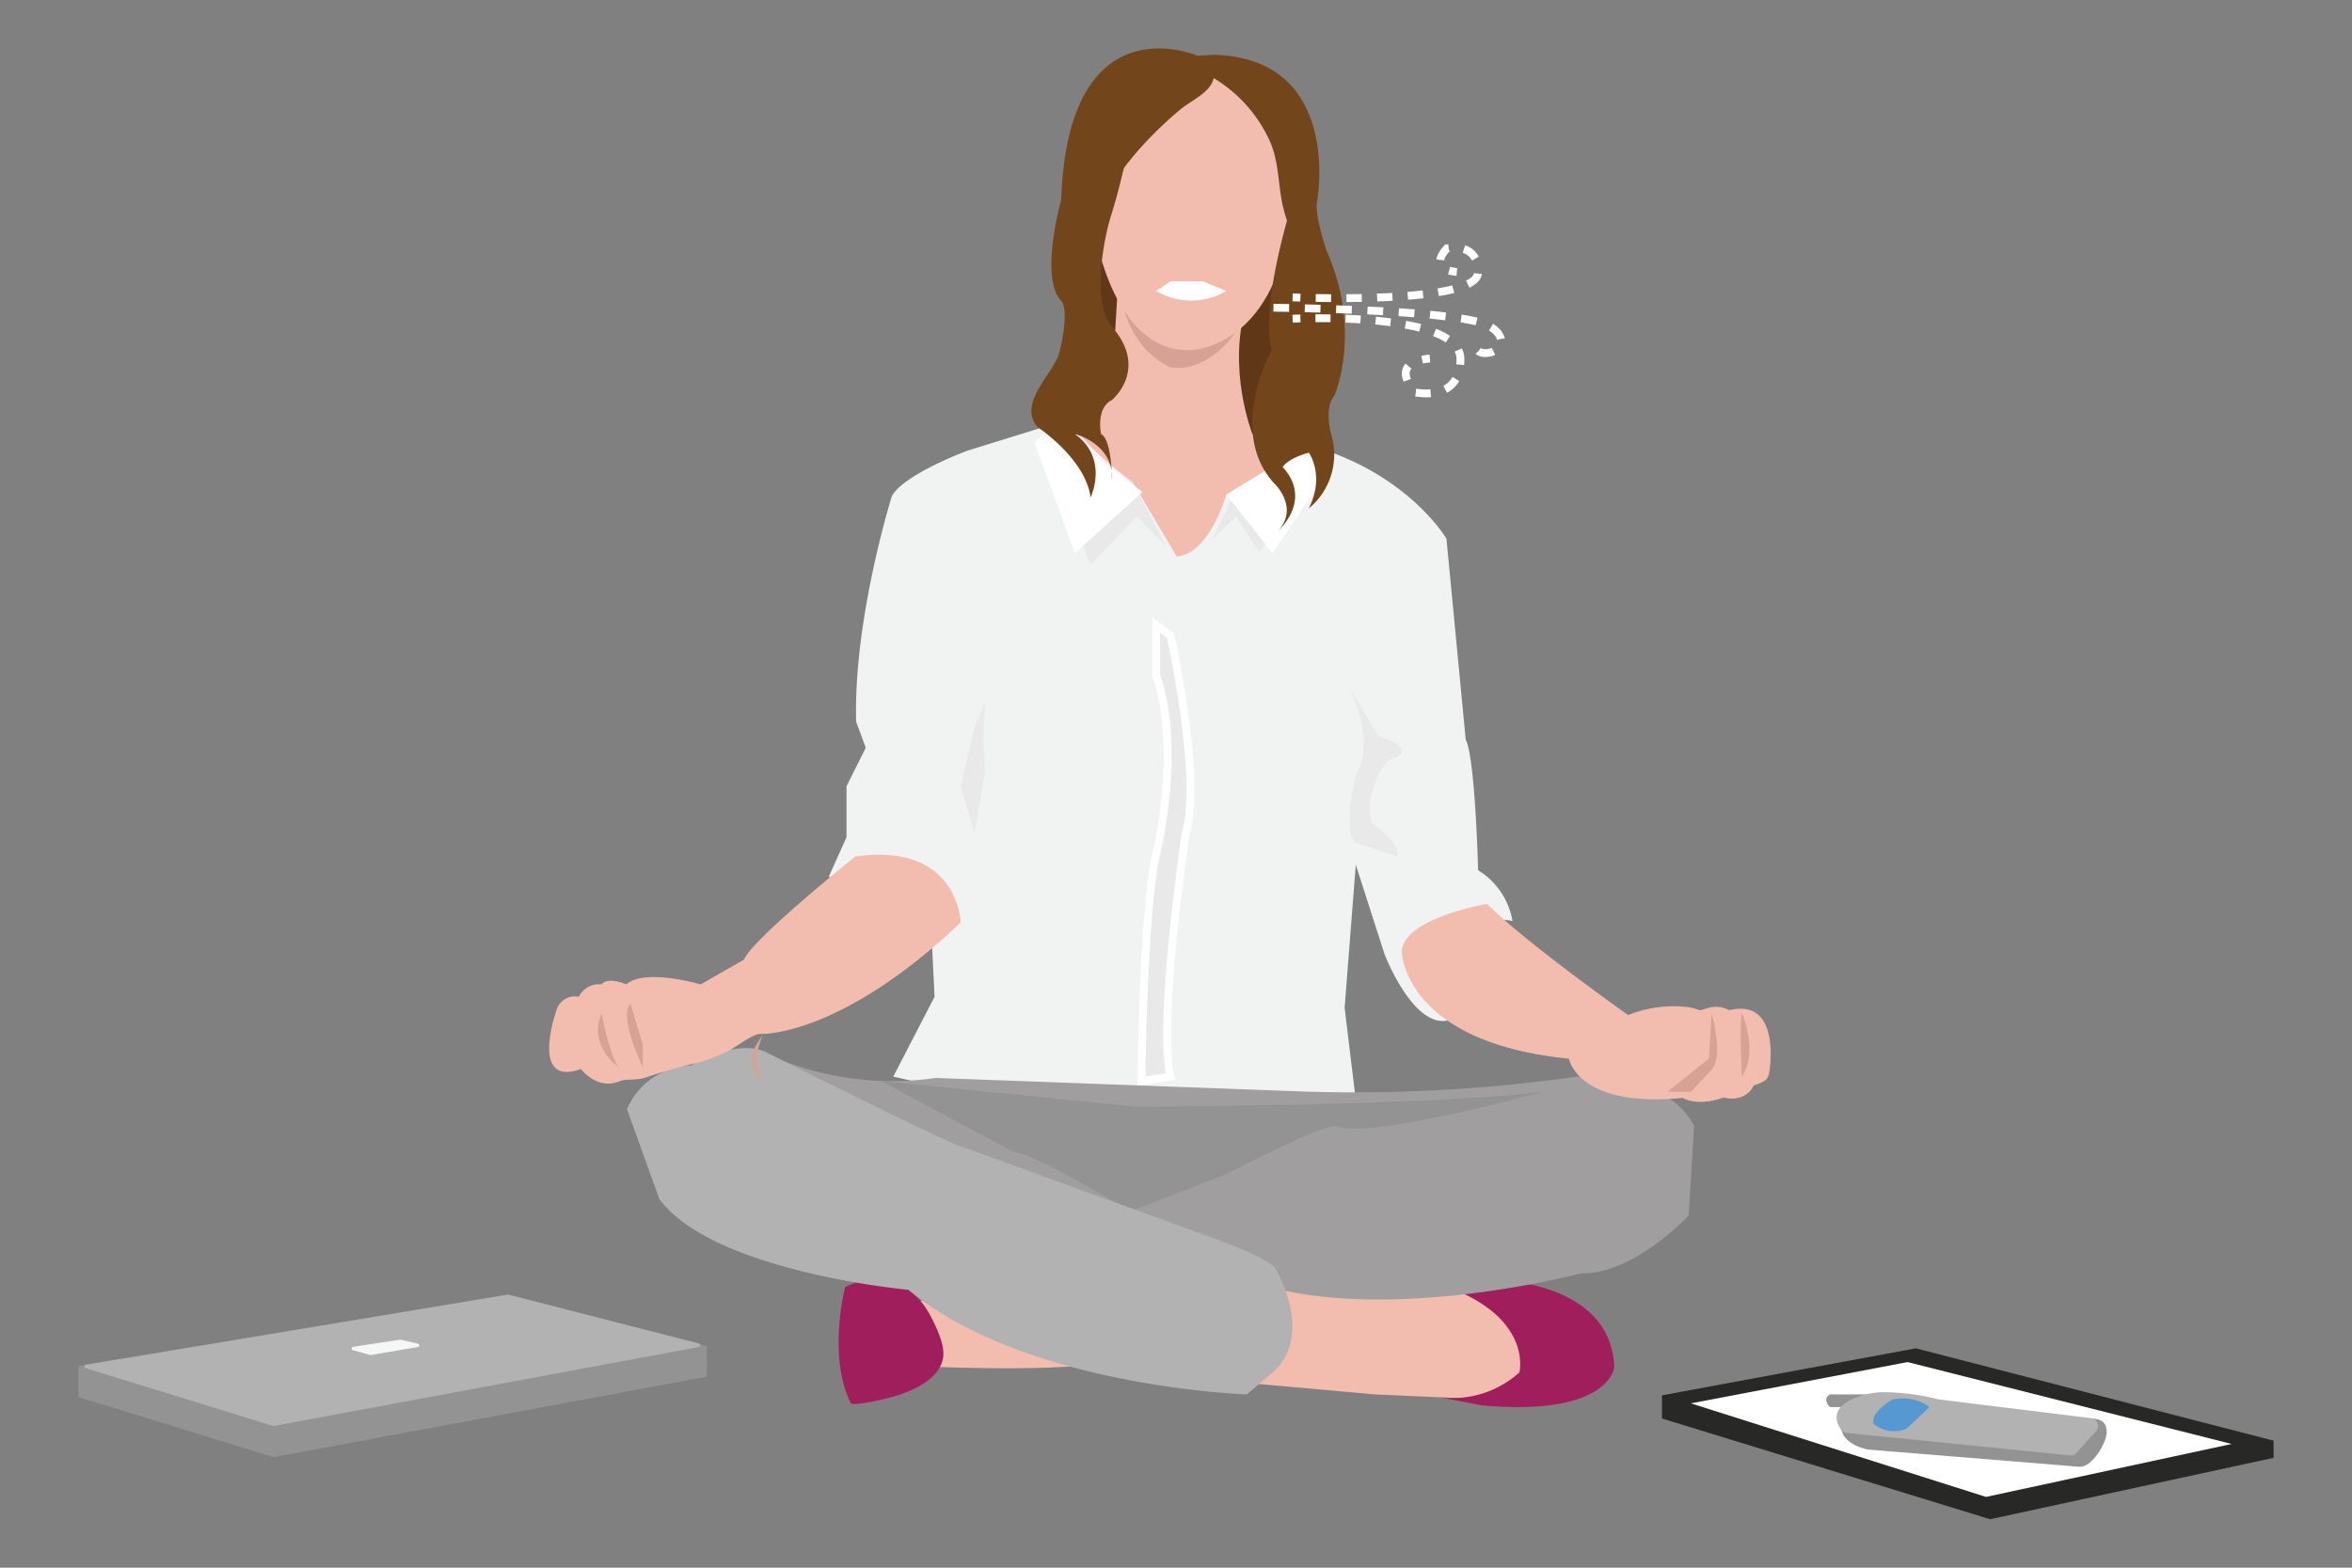 <svg id="Layer_1" data-name="Layer 1" xmlns="http://www.w3.org/2000/svg" width="300" height="200" viewBox="0 0 300 200"><rect x="0" y="0" width="300" height="200" fill="#808080" stroke="none"/><defs><style>.cls-1{fill:#282827;}.cls-2{fill:#fff;}.cls-3{fill:#f2bcaf;}.cls-4{fill:#a11e5c;}.cls-5{fill:#603817;}.cls-6{fill:#d8a195;}.cls-7{fill:#72451b;}.cls-8{fill:#f1f2f2;}.cls-13,.cls-9{fill:#e9e9e9;}.cls-10{fill:#a09e9e;}.cls-11{fill:#929392;}.cls-12{fill:#b2b2b2;}.cls-13,.cls-16,.cls-17,.cls-18,.cls-19{stroke:#fff;stroke-miterlimit:10;}.cls-14{fill:#f5f6f6;}.cls-15{fill:#5598d2;}.cls-16,.cls-17,.cls-18,.cls-19{fill:none;}.cls-17{stroke-dasharray:1.921 1.921;}.cls-18{stroke-dasharray:1.957 1.957;}.cls-19{stroke-dasharray:2;}</style></defs><polygon class="cls-1" points="290 183.794 290 185.983 253.844 193.818 211.983 180.965 211.983 178.012 244.366 172.014 290 183.794"/><polygon class="cls-2" points="215.669 179.035 253.317 190.97 284.647 184.215 243.313 173.769 215.669 179.035"/><polygon class="cls-3" points="155.711 176.136 175.324 177.891 190.99 178.593 200.117 177.364 200.117 168.413 195.905 166.658 171.157 162.094 153.781 164.025 155.711 176.136"/><path class="cls-4" d="M183.657,163.178s21.682-2.313,22.247,11.239c0,0-.566,6.326-16.845,4.878l-5.403-1.031a12.752,12.752,0,0,0,10.142-3.176s1.755-6.851-9.127-10.888Z"/><path class="cls-3" d="M119.38,174.38s20.184.877,23.344-1.229L130.613,164.2l-14.217,1.931Z"/><path class="cls-4" d="M108.498,178.984c.261.532,4.968-.671,5.416-.799,2.284-.654,5.671-2.074,6.323-4.663.407-1.616-.584-3.711-1.301-5.174-2.244-4.577-6.369-6.532-11.14-4.147C107.795,164.2,105.514,172.88,108.498,178.984Z"/><polygon class="cls-5" points="166.945 36.924 164.503 56.609 161.556 58.12 150.446 60.119 135.527 53.8 137.107 44.679 138.605 30.804 140.09 24.665 166.945 36.924"/><path class="cls-3" d="M142.548,37.126l-.713,11.76s1.766,3.335-11.222,8.074l19.482,21.413,17.903-18.254L159.748,55.38s-3.335-8.425-.702-16.674c0,0-2.457-16.674-16.499-1.58"/><path class="cls-6" d="M142.679,34.844s-.307,8.732,6.626,12.023c0,0,6.055,1.531,10.619-8.493Z"/><path class="cls-3" d="M153.956,9.395s-17.251,1.97-14.568,18.78c0,0,2.106,16.85,12.462,16.499,0,0,10.531-.176,12.637-16.323C164.487,28.35,165.365,7.815,153.956,9.395Z"/><path class="cls-2" d="M149.305,35.898H153.43l2.984,1.229a8.815,8.815,0,0,1-8.951,0Z"/><path class="cls-7" d="M166.945,34.844l-.702-10.707S162.404,4.953,154.566,9.039c-1.557-2.148-11.842,3.691-11.842,3.691l-5.617,11.233,1.998,9.127c-.295-5.384,2.893-10.322,6.326-14.186a48.756,48.756,0,0,1,5.161-4.969c1.29-1.08,3.878-2.165,4.205-3.978a18.096,18.096,0,0,1,7.145,7.99c1.143,2.559,1.061,5.101,1.569,7.766C164.114,28.882,165.727,31.883,166.945,34.844Z"/><path class="cls-8" d="M150.095,71.001,144.481,61.52s-6.672-4.832-7.374-7.403h-2.808l-10.882,3.369s-8.074,2.984-9.653,5.792c0,0-4.915,15.621-4.564,28.785l1.229,3.335-2.457,4.915v6.494l-2.282,5.09s13.339-.702,14.743,5.09l-1.58,2.984.351,7.196-5.266,10.18s27.907,6.494,32.471,6.319l26.523-3.335-1.424-11.76,1.424-18.254,3.666,11.409s3.686,9.653,8.249,8.425l-3.335-4.388s-1.404-3.51,3.335-6.143c0,0,4.914-2.984,8.074-2.106a9.466,9.466,0,0,0-4.388-6.494s-.351-14.217-1.58-16.674l-2.457-25.625s-4.915-8.425-17.552-11.935c0,0-5.617-1.931-7.196-1.404l4.755,2.731-8.089,4.991S154.307,70.65,150.095,71.001Z"/><path class="cls-9" d="M171.859,87.324s3.902,6.99,1.073,11.569c0,0-1.78,7.036-.022,8.616l5.268,1.755s.878-1.404-3.159-4.212a6.106,6.106,0,0,1,.04-4.037s.999-4.388,3.2-4.388c0,0,2.201-1.404-2.362-2.633Z"/><path class="cls-9" d="M124.294,106.28l-1.755-5.968,1.755-7.547,1.404-3.335a46.493,46.493,0,0,0,0,8.864Z"/><path class="cls-10" d="M166.945,139.277a203.547,203.547,0,0,0,34.226-1.931s11.409-.695,14.919,6.322l-.702,11.405s-7.021,7.547-13.69,7.372c0,0-23.87,6.319-40.369,1.58l-8.898,2.633-15.323-9.127L99.195,135.065a38.975,38.975,0,0,0,20.184,2.457Z"/><path class="cls-11" d="M196.782,139.277s-22.115,6.15-26.328,4.391c0,0-.702-.763-14.041,6.111l-12.286,4.768s-12.286-7.547-14.919-7.635l-16.826-8.996,32.622,3.292S184.321,141.032,196.782,139.277Z"/><path class="cls-12" d="M159.046,177.891s-28.083-.878-43.177-13.339c0,0-24.923-2.282-31.769-11.584l-4.128-11.46a9.133,9.133,0,0,1,8.165-5.565S93.8,132.47,97.615,134.187c0,0,23.519,11.802,24.923,12.044l31.067,11.3s8.249,2.808,9.127,4.388c0,0,4.739,7.898,0,12.813Z"/><path class="cls-3" d="M109.112,109.264s-13.164,10.531-14.217,13.164l-5.529,3.159s-7.108-2.106-9.478,0c0,0-2.37-1.053-3.159,0a2.845,2.845,0,0,0-2.896,1.58,2.452,2.452,0,0,0-2.896,1.843s-3.423,9.741,3.159,7.372c0,0,2.105,2.805,5,1.535.708-.31,2.27-.067,3.245-.448a68.325,68.325,0,0,1,6.807-1.922,24.525,24.525,0,0,0,3.543-1.355c.992-.454,3.324-2.337,4.309-2.286.005,0,10.009.522,25.538-14.217C122.539,117.688,122.275,107.421,109.112,109.264Z"/><path class="cls-3" d="M178.789,121.374s.178,11.584,21.328,13.69c0,0,1.087,6.319,14.514,5.002,0,0,1.804,1.182,5.226-.052a3.663,3.663,0,0,0,2.165-.044,2.748,2.748,0,0,0,1.663-1.492c1.617-.547,1.892-.796,2.018-1.931,0,0,1.503-9.256-5.079-7.677l-.494-.192a3.826,3.826,0,0,0-1.997-.162c-.313.106-1.27.375-1.27.375s-1.014-.328-1.364-.381a15.452,15.452,0,0,0-7.827.987s-12.997-9.179-17.999-14.181C189.674,115.319,179.044,117.111,178.789,121.374Z"/><path class="cls-6" d="M222.178,129.273s2.183,4.838,0,8.074C222.178,137.346,221.827,130.326,222.178,129.273Z"/><path class="cls-6" d="M218.317,129.273s1.58,5.441,0,7.196l-2.633,2.808h-2.984l5.266-4.212S218.189,131.844,218.317,129.273Z"/><path class="cls-6" d="M80.415,128.036l1.58,5.274v2.808S78.835,129.782,80.415,128.036Z"/><path class="cls-6" d="M76.729,129.273s.884,4.847,2.106,6.845C78.835,136.118,74.964,133.371,76.729,129.273Z"/><path class="cls-6" d="M97.312,132.081s-1.723,3.376,0,5.792C97.312,137.873,94.153,135.767,97.312,132.081Z"/><path class="cls-13" d="M149.305,81.093s4.037,18.254,1.931,25.187c0,0-3.607,24.184-1.931,31.066l-3.715.569s.204-21.723,1.872-28.873c0,0,3.335-13.206,0-22.947V79.777Z"/><path class="cls-11" d="M90.162,175.627,34.878,185.898,10,178.228v-3.763a.228.228,0,0,1,.207-.227l54.59-5.116,25.366,2.534Z"/><path class="cls-12" d="M89.147,171.845,34.933,181.917a.228.228,0,0,1-.109-.006l-23.901-7.368a.228.228,0,0,1,.03-.443L64.749,165.16a.228.228,0,0,1,.094.004L89.162,171.4A.228.228,0,0,1,89.147,171.845Z"/><path class="cls-14" d="M53.271,171.852l-5.97,1.016a.262.262,0,0,1-.116-.006l-2.161-.61a.218.218,0,0,1,.032-.431l5.981-.911a.264.264,0,0,1,.1.004l2.149.505A.218.218,0,0,1,53.271,171.852Z"/><polygon class="cls-9" points="133.947 58.715 139.105 72.054 145.005 65.886 148.776 69.772 144.48 61.52 133.947 58.715"/><polygon class="cls-9" points="166.945 61.193 160.626 70.562 157.642 65.877 154.583 68.86 157.642 62.646 166.945 61.193"/><polygon class="cls-2" points="156.414 63.103 162.293 70.562 170.147 59.063 166.945 56.784 156.414 63.103"/><polygon class="cls-2" points="144.391 63.98 137.107 70.562 131.927 56.465 134.298 54.117 145.707 62.752 144.391 63.98"/><path class="cls-7" d="M152.728,7.113S136.229-.083,135.351,25.542c0,0-2.808,9.868,0,12.832,1.008,1.063.073,5.603-.28,6.763-.79,2.595-5.346,6.403-2.704,9.365,0,0,6.103,4.037,6.737,8.951,0,0,2.39-4.915-1.998-8.074,0,0,5.069,1.229,4.728,5.968,0,0,.011-5.266-1.393-5.968,0,0-.713-3.3,1.393-4.353,0,0,4.728-3.897,0-9.337-2.581-2.97-1.146-10.944-.079-14.315.968-3.059,1.66-6.22,2.372-9.381l7.677-8.166,4.609-.42,6.494,7.883,1.593,9.701s-3.767,12.139-2.296,17.686c0,0-5.792,10.35.351,17.02,0,0,3.159,2.984.527,5.968,0,0,4.388-3.861.526-8.074,0,0,.527-1.053,3.335-1.843,0,0,2.106,2.896,0,7.108a8.882,8.882,0,0,0,2.984-8.951s-1.201-3.686.277-5.441c0,0,3.584-8.074-.979-18.429,0,0-1.58-4.564-1.229-6.319,0,0,3.379-18.324-13.229-18.728Z"/><path class="cls-11" d="M265.226,187.125l-26.942-2.194s-4.212-.702-3.291-3.774l22.159-.812,8.143.576c1.532.108,3.382-.282,3.417,1.755C268.736,184.024,266.835,187.256,265.226,187.125Z"/><path class="cls-11" d="M238.803,177.892h-5.397s-1.053.483,0,1.623h4.871Z"/><path class="cls-12" d="M235.556,182.811l28.468,2.859a.99.99,0,0,0,.836-.323l2.496-2.777a.99.99,0,0,0-.616-1.645l-19.45-2.394a.93.93,0,0,1-.102-.018,28.722,28.722,0,0,0-7.165-.898c-2.346.055-7.46,1.494-5.192,4.765A1.011,1.011,0,0,0,235.556,182.811Z"/><path class="cls-15" d="M243.198,182.242l2.896-2.708s-1.51-1.536-4.66-1.009c0,0-2.885,1.561-2.448,3.118A3.97,3.97,0,0,0,243.198,182.242Z"/><path class="cls-16" d="M164.874,40.658s.364-.018.996-.035"/><path class="cls-17" d="M167.788,40.593c5.673-.028,17.714.43,18.462,4.793,0,0,.784,5.637-5.687,4.699,0,0-2.769-2.781-.101-3.922"/><path class="cls-16" d="M181.391,45.883a8.923,8.923,0,0,1,.991-.142"/><path class="cls-16" d="M164.874,37.936s.362.015.996.035"/><path class="cls-18" d="M167.825,38.017c6.221.11,20.156.009,20.685-3.075,0,0,.545-3.916-3.951-3.264,0,0-1.48,1.486-.593,2.386"/><path class="cls-16" d="M184.833,34.524a5.396,5.396,0,0,0,.989.172"/><path class="cls-19" d="M162.426,39.257s21.536.182,26.896,2.034c1.194.464,2.987,1.831,1.71,3.185-.763.809-3.322.923-2.502-.76"/></svg>